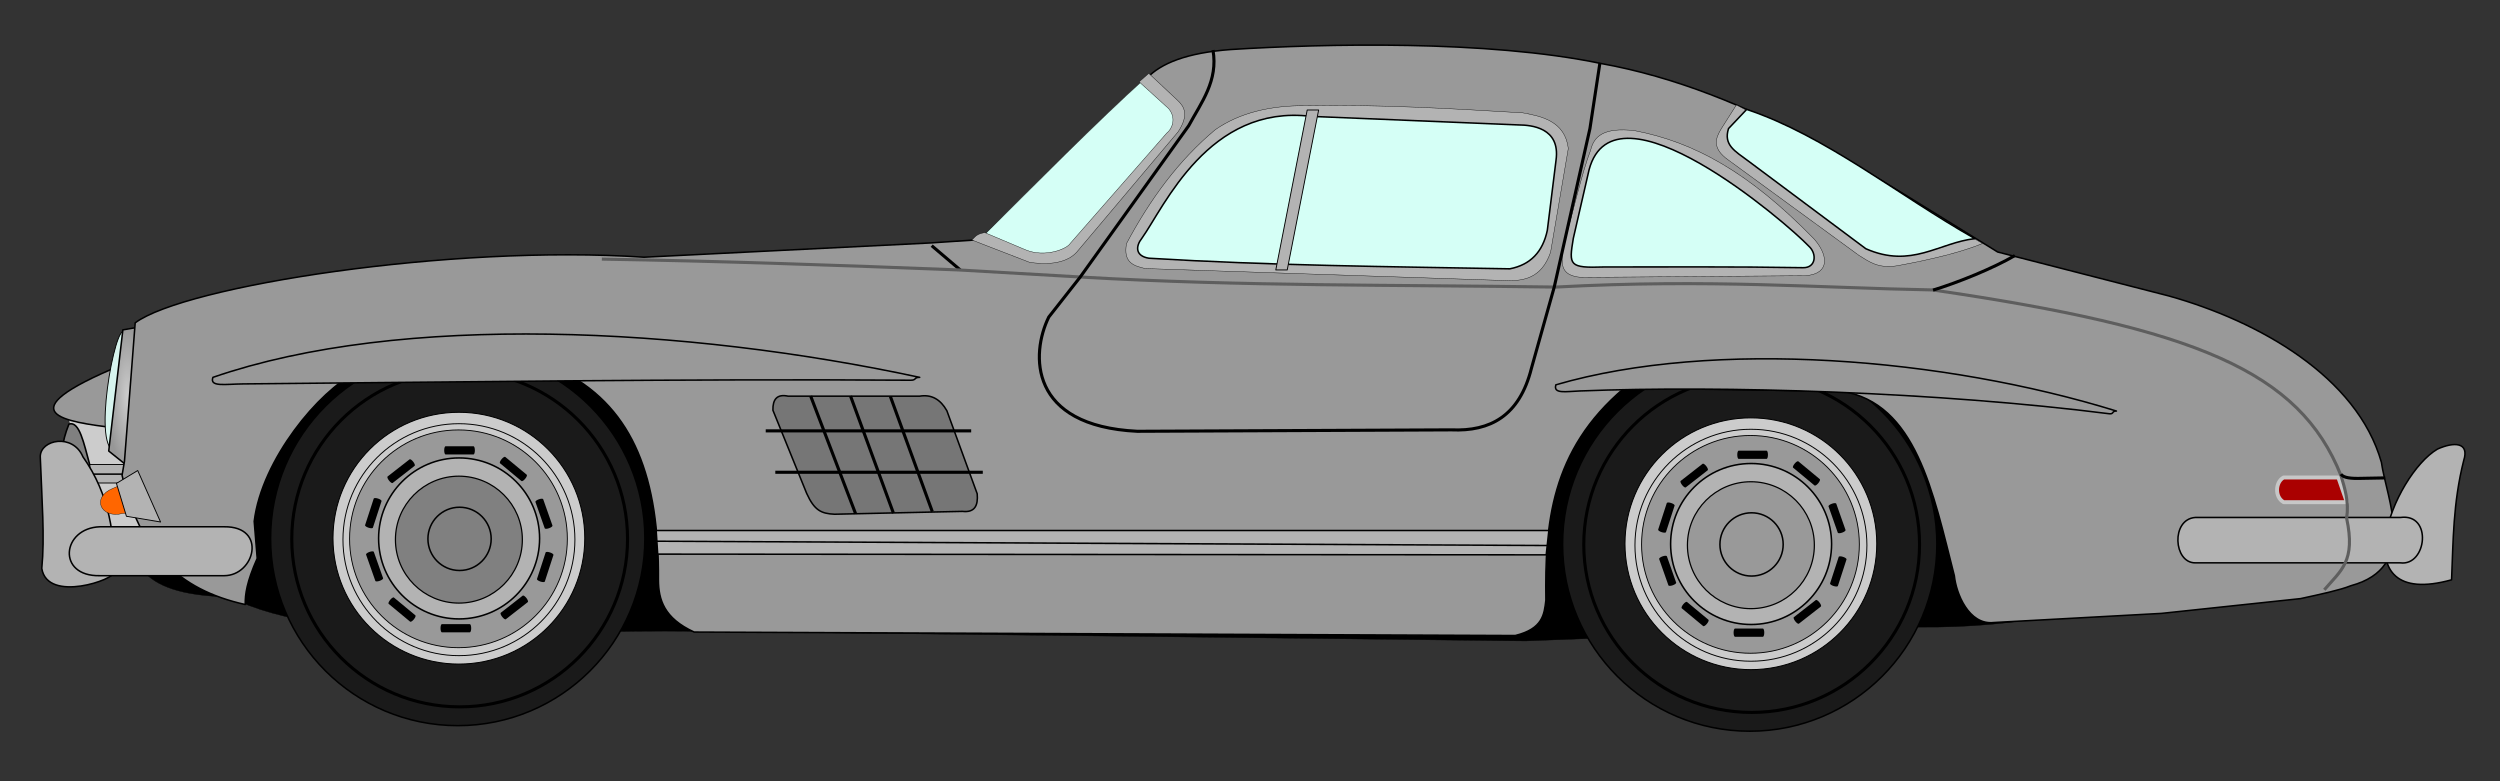 <?xml version="1.0" encoding="UTF-8" standalone="no"?>
<!-- Created with Inkscape (http://www.inkscape.org/) -->

<svg
   xmlns:dc="http://purl.org/dc/elements/1.1/"
   xmlns:cc="http://creativecommons.org/ns#"
   xmlns:rdf="http://www.w3.org/1999/02/22-rdf-syntax-ns#"
   xmlns:svg="http://www.w3.org/2000/svg"
   xmlns="http://www.w3.org/2000/svg"
   xmlns:xlink="http://www.w3.org/1999/xlink"
   xmlns:sodipodi="http://sodipodi.sourceforge.net/DTD/sodipodi-0.dtd"
   xmlns:inkscape="http://www.inkscape.org/namespaces/inkscape"
   id="svg2985"
   version="1.1"
   inkscape:version="0.48.4 r9939"
   width="1280"
   height="400"
   sodipodi:docname="mercedes_benz_300sl.svg">
  <rect width="100%" height="100%" fill="#333333" stroke="none"/>
  <defs
     id="defs2989">
    <linearGradient
       id="linearGradient3848">
      <stop
         style="stop-color:#cccccc;stop-opacity:1;"
         offset="0"
         id="stop3850" />
      <stop
         style="stop-color:#979797;stop-opacity:1;"
         offset="1"
         id="stop3852" />
    </linearGradient>
    <radialGradient
       inkscape:collect="always"
       xlink:href="#linearGradient3848"
       id="radialGradient4121"
       gradientUnits="userSpaceOnUse"
       gradientTransform="matrix(1,0,0,3.672,0,-595.631)"
       cx="92.579"
       cy="222.874"
       fx="92.579"
       fy="222.874"
       r="6.253" />
  </defs>
  <sodipodi:namedview
     pagecolor="#ffffff"
     bordercolor="#666666"
     borderopacity="1"
     objecttolerance="10"
     gridtolerance="10"
     guidetolerance="10"
     inkscape:pageopacity="0"
     inkscape:pageshadow="2"
     inkscape:window-width="1024"
     inkscape:window-height="708"
     id="namedview2987"
     showgrid="false"
     inkscape:zoom="0.38519741"
     inkscape:cx="1153.4823"
     inkscape:cy="132.78353"
     inkscape:window-x="-4"
     inkscape:window-y="-4"
     inkscape:window-maximized="1"
     inkscape:current-layer="svg2985">
    <inkscape:grid
       type="xygrid"
       id="grid3972"
       empspacing="5"
       visible="true"
       enabled="true"
       snapvisiblegridlinesonly="true" />
  </sodipodi:namedview>
  <g
     id="g4061"
     transform="matrix(1.593,0,0,1.593,-82.249,-152.024)">
    <path
       sodipodi:nodetypes="ccccc"
       id="rect2995-9"
       d="m 73.015,227.101 27.259,0 17.848,43.16 -31.153,-2.596 C 80.973,254.143 75.631,240.622 73.015,227.101 z"
       style="fill:#cccccc;fill-opacity:1;stroke:#000000;stroke-width:0.117;stroke-linecap:round;stroke-linejoin:round;stroke-miterlimit:4;stroke-opacity:1"
       inkscape:connector-curvature="0" />
    <path
       sodipodi:nodetypes="ccccc"
       id="rect2995-0"
       d="m 90.538,212.822 16.874,-2.596 1.298,24.338 -20.444,-1.623 C 72.982,230.943 52.539,228.539 90.538,212.822 z"
       style="fill:#999999;fill-opacity:1;stroke:#000000;stroke-width:0.5;stroke-linecap:round;stroke-linejoin:round;stroke-miterlimit:4;stroke-opacity:1;stroke-dasharray:none"
       inkscape:connector-curvature="0" />
    <path
       sodipodi:nodetypes="ccccc"
       id="rect2995-17"
       d="m 91.082,202.002 8.75,0 0,37.537 -8.75,0 c -10.835,7.453 -3.417,-36.329 0,-37.537 z"
       style="fill:#d7f4ee;fill-opacity:1;stroke:#000000;stroke-width:0.296;stroke-linecap:round;stroke-linejoin:round;stroke-miterlimit:4;stroke-opacity:1;stroke-dasharray:none"
       inkscape:connector-curvature="0" />
    <path
       sodipodi:nodetypes="ccccc"
       id="rect2995-4"
       d="m 91.119,201.457 7.464,-1.298 -5.517,45.431 -6.49,-5.192 z"
       style="fill:url(#radialGradient4121);fill-opacity:1;stroke:#000000;stroke-width:0.5;stroke-linecap:round;stroke-linejoin:round;stroke-miterlimit:4;stroke-opacity:1;stroke-dasharray:none"
       inkscape:connector-curvature="0" />
    <path
       sodipodi:nodetypes="ccccccccccc"
       id="rect2995-7"
       d="m 119.048,218.178 161.605,-6.166 289.364,4.803 97.874,1.758 38.614,75.705 c -12.519,1.885 -26.457,3.237 -45.843,2.547 l -118.674,4.617 -267.825,-3.111 c -45.545,-0.695 -117.161,5.449 -148.625,-11.033 -16.139,-0.308 -23.751,-3.662 -27.824,-8.279 z"
       style="fill:#000000;fill-opacity:1;stroke:#000000;stroke-width:0.117;stroke-linecap:round;stroke-linejoin:round;stroke-miterlimit:4;stroke-opacity:1"
       inkscape:connector-curvature="0" />
    <path
       id="rect2995-6"
       d="m 78.443,244.737 17.505,0 0,5.935 -17.505,0 z"
       style="fill:#b3b3b3;fill-opacity:1;stroke:#000000;stroke-width:0.3;stroke-linecap:round;stroke-linejoin:round;stroke-miterlimit:4;stroke-opacity:1;stroke-dasharray:none"
       inkscape:connector-curvature="0" />
    <g
       id="g3983-8"
       transform="translate(415.256,1.789)">
      <path
         sodipodi:type="arc"
         style="fill:#1a1a1a;fill-opacity:1;stroke:#000000;stroke-width:0.542;stroke-linecap:round;stroke-linejoin:round;stroke-miterlimit:4;stroke-opacity:1;stroke-dasharray:none"
         id="path3855-2"
         sodipodi:cx="215.69472"
         sodipodi:cy="236.34637"
         sodipodi:rx="65.167343"
         sodipodi:ry="65.167343"
         d="m 280.862,236.346 c 0,35.991 -29.176,65.167 -65.167,65.167 -35.991,0 -65.167,-29.176 -65.167,-65.167 0,-35.991 29.176,-65.167 65.167,-65.167 35.991,0 65.167,29.176 65.167,65.167 z"
         transform="matrix(0.923,0,0,0.923,-0.335,50.363)" />
      <path
         sodipodi:type="arc"
         style="fill:#1a1a1a;fill-opacity:1;stroke:#000000;stroke-width:1.208;stroke-linecap:round;stroke-linejoin:round;stroke-miterlimit:4;stroke-opacity:1;stroke-dasharray:none"
         id="path3855-1-4"
         sodipodi:cx="215.69472"
         sodipodi:cy="236.34637"
         sodipodi:rx="65.167343"
         sodipodi:ry="65.167343"
         d="m 280.862,236.346 c 0,35.991 -29.176,65.167 -65.167,65.167 -35.991,0 -65.167,-29.176 -65.167,-65.167 0,-35.991 29.176,-65.167 65.167,-65.167 35.991,0 65.167,29.176 65.167,65.167 z"
         transform="matrix(0.828,0,0,0.828,20.774,72.969)" />
      <path
         sodipodi:type="arc"
         style="fill:#cccccc;fill-opacity:1;stroke:#000000;stroke-width:0.542;stroke-linecap:round;stroke-linejoin:round;stroke-miterlimit:4;stroke-opacity:1;stroke-dasharray:none"
         id="path3855-7-5"
         sodipodi:cx="215.69472"
         sodipodi:cy="236.34637"
         sodipodi:rx="65.167343"
         sodipodi:ry="65.167343"
         d="m 280.862,236.346 c 0,35.991 -29.176,65.167 -65.167,65.167 -35.991,0 -65.167,-29.176 -65.167,-65.167 0,-35.991 29.176,-65.167 65.167,-65.167 35.991,0 65.167,29.176 65.167,65.167 z"
         transform="matrix(0.621,0,0,0.621,65.169,121.637)" />
      <path
         sodipodi:type="arc"
         style="fill:#cccccc;fill-opacity:1;stroke:#000000;stroke-width:0.542;stroke-linecap:round;stroke-linejoin:round;stroke-miterlimit:4;stroke-opacity:1;stroke-dasharray:none"
         id="path3855-7-4-5"
         sodipodi:cx="215.69472"
         sodipodi:cy="236.34637"
         sodipodi:rx="65.167343"
         sodipodi:ry="65.167343"
         d="m 280.862,236.346 c 0,35.991 -29.176,65.167 -65.167,65.167 -35.991,0 -65.167,-29.176 -65.167,-65.167 0,-35.991 29.176,-65.167 65.167,-65.167 35.991,0 65.167,29.176 65.167,65.167 z"
         transform="matrix(0.572,0,0,0.572,75.758,133.698)" />
      <path
         sodipodi:type="arc"
         style="fill:#999999;fill-opacity:1;stroke:#000000;stroke-width:0.542;stroke-linecap:round;stroke-linejoin:round;stroke-miterlimit:4;stroke-opacity:1;stroke-dasharray:none"
         id="path3855-7-4-0-1"
         sodipodi:cx="215.69472"
         sodipodi:cy="236.34637"
         sodipodi:rx="65.167343"
         sodipodi:ry="65.167343"
         d="m 280.862,236.346 c 0,35.991 -29.176,65.167 -65.167,65.167 -35.991,0 -65.167,-29.176 -65.167,-65.167 0,-35.991 29.176,-65.167 65.167,-65.167 35.991,0 65.167,29.176 65.167,65.167 z"
         transform="matrix(0.537,0,0,0.537,83.157,141.691)" />
      <path
         sodipodi:type="arc"
         style="fill:#b3b3b3;fill-opacity:1;stroke:#000000;stroke-width:1.273;stroke-linecap:round;stroke-linejoin:round;stroke-miterlimit:4;stroke-opacity:1;stroke-dasharray:none"
         id="path3855-7-4-0-9-7"
         sodipodi:cx="215.69472"
         sodipodi:cy="236.34637"
         sodipodi:rx="65.167343"
         sodipodi:ry="65.167343"
         d="m 280.862,236.346 c 0,35.991 -29.176,65.167 -65.167,65.167 -35.991,0 -65.167,-29.176 -65.167,-65.167 0,-35.991 29.176,-65.167 65.167,-65.167 35.991,0 65.167,29.176 65.167,65.167 z"
         transform="matrix(0.397,0,0,0.397,113.558,174.659)" />
      <path
         sodipodi:type="arc"
         style="fill:#999999;fill-opacity:1;stroke:#000000;stroke-width:1.273;stroke-linecap:round;stroke-linejoin:round;stroke-miterlimit:4;stroke-opacity:1;stroke-dasharray:none"
         id="path3855-7-4-0-9-4-1"
         sodipodi:cx="215.69472"
         sodipodi:cy="236.34637"
         sodipodi:rx="65.167343"
         sodipodi:ry="65.167343"
         d="m 280.862,236.346 c 0,35.991 -29.176,65.167 -65.167,65.167 -35.991,0 -65.167,-29.176 -65.167,-65.167 0,-35.991 29.176,-65.167 65.167,-65.167 35.991,0 65.167,29.176 65.167,65.167 z"
         transform="matrix(0.313,0,0,0.313,131.61,194.898)" />
      <path
         sodipodi:type="arc"
         style="fill:#999999;fill-opacity:1;stroke:#000000;stroke-width:3.199;stroke-linecap:round;stroke-linejoin:round;stroke-miterlimit:4;stroke-opacity:1;stroke-dasharray:none"
         id="path3855-7-4-0-9-4-8-1"
         sodipodi:cx="215.69472"
         sodipodi:cy="236.34637"
         sodipodi:rx="65.167343"
         sodipodi:ry="65.167343"
         d="m 280.862,236.346 c 0,35.991 -29.176,65.167 -65.167,65.167 -35.991,0 -65.167,-29.176 -65.167,-65.167 0,-35.991 29.176,-65.167 65.167,-65.167 35.991,0 65.167,29.176 65.167,65.167 z"
         transform="matrix(0.156,0,0,0.156,165.686,231.755)" />
    </g>
    <path
       sodipodi:nodetypes="cccccccccccccccccccccccccccccc"
       id="rect2995-1"
       d="m 90.863,248.194 0.769,-4.472 3.449,-44.529 C 110.887,187.396 196.352,173.931 258.634,178.1 l 92.011,-4.584 15.946,-1.065 53.67,-51.936 c 4.551,-4.725 12.674,-8.11 26.999,-9.169 29.772,-1.875 82.444,-3.104 118.803,4.467 48.354,8.683 89.715,37.499 127.613,60.609 l 55.024,14.128 c 28.984,8.105 60.495,25.905 68.322,53.441 1.668,12.003 12.161,33.774 -9.834,39.704 -3.368,1.377 -9.782,2.754 -16.129,4.131 l -44.681,4.75 -53.945,2.942 c -8.046,0.915 -12.124,-9.479 -12.659,-15.026 -6.858,-26.814 -12.255,-55.593 -36.279,-59.322 l -69.827,-1 c -23.748,20.035 -25.507,43.919 -25.18,68.168 -0.544,4.569 -0.955,9.175 -9.847,11.358 l -263.907,-1.118 c -9.729,-4.473 -11.447,-10.448 -11.485,-16.738 0.254,-32.44 -7.813,-54.782 -29.796,-66.505 l -67.394,-0.1 c -11.738,5.668 -30.3,27.823 -32.727,47.768 l 0.964,11.899 c -3.357,7.539 -3.913,11.575 -3.842,14.828 -21.818,-4.853 -33.959,-17.456 -39.59,-41.537 z"
       style="fill:#999999;fill-opacity:1;stroke:#000000;stroke-width:0.5;stroke-linecap:round;stroke-linejoin:round;stroke-miterlimit:4;stroke-opacity:1;stroke-dasharray:none"
       inkscape:connector-curvature="0" />
    <path
       sodipodi:nodetypes="cccccc"
       id="rect2995-12"
       d="m 419.716,120.627 8.023,8.599 c 1.358,2.502 2.366,5.18 -1.376,10.232 l -27.019,32.025 c -10.077,10.206 -24.532,3.769 -32.523,0.649 17.307,-17.204 38.184,-38.255 52.895,-51.505 z"
       style="fill:#d5fff6;fill-opacity:1;stroke:#000000;stroke-width:0.05;stroke-linecap:round;stroke-linejoin:round;stroke-miterlimit:4;stroke-opacity:1"
       inkscape:connector-curvature="0" />
    <g
       id="g3983">
      <path
         sodipodi:type="arc"
         style="fill:#1a1a1a;fill-opacity:1;stroke:#000000;stroke-width:0.542;stroke-linecap:round;stroke-linejoin:round;stroke-miterlimit:4;stroke-opacity:1;stroke-dasharray:none"
         id="path3855"
         sodipodi:cx="215.69472"
         sodipodi:cy="236.34637"
         sodipodi:rx="65.167343"
         sodipodi:ry="65.167343"
         d="m 280.862,236.346 c 0,35.991 -29.176,65.167 -65.167,65.167 -35.991,0 -65.167,-29.176 -65.167,-65.167 0,-35.991 29.176,-65.167 65.167,-65.167 35.991,0 65.167,29.176 65.167,65.167 z"
         transform="matrix(0.923,0,0,0.923,-0.335,50.363)" />
      <path
         sodipodi:type="arc"
         style="fill:#1a1a1a;fill-opacity:1;stroke:#000000;stroke-width:1.208;stroke-linecap:round;stroke-linejoin:round;stroke-miterlimit:4;stroke-opacity:1;stroke-dasharray:none"
         id="path3855-1"
         sodipodi:cx="215.69472"
         sodipodi:cy="236.34637"
         sodipodi:rx="65.167343"
         sodipodi:ry="65.167343"
         d="m 280.862,236.346 c 0,35.991 -29.176,65.167 -65.167,65.167 -35.991,0 -65.167,-29.176 -65.167,-65.167 0,-35.991 29.176,-65.167 65.167,-65.167 35.991,0 65.167,29.176 65.167,65.167 z"
         transform="matrix(0.828,0,0,0.828,20.774,72.969)" />
      <path
         sodipodi:type="arc"
         style="fill:#cccccc;fill-opacity:1;stroke:#000000;stroke-width:0.542;stroke-linecap:round;stroke-linejoin:round;stroke-miterlimit:4;stroke-opacity:1;stroke-dasharray:none"
         id="path3855-7"
         sodipodi:cx="215.69472"
         sodipodi:cy="236.34637"
         sodipodi:rx="65.167343"
         sodipodi:ry="65.167343"
         d="m 280.862,236.346 c 0,35.991 -29.176,65.167 -65.167,65.167 -35.991,0 -65.167,-29.176 -65.167,-65.167 0,-35.991 29.176,-65.167 65.167,-65.167 35.991,0 65.167,29.176 65.167,65.167 z"
         transform="matrix(0.621,0,0,0.621,65.169,121.637)" />
      <path
         sodipodi:type="arc"
         style="fill:#cccccc;fill-opacity:1;stroke:#000000;stroke-width:0.542;stroke-linecap:round;stroke-linejoin:round;stroke-miterlimit:4;stroke-opacity:1;stroke-dasharray:none"
         id="path3855-7-4"
         sodipodi:cx="215.69472"
         sodipodi:cy="236.34637"
         sodipodi:rx="65.167343"
         sodipodi:ry="65.167343"
         d="m 280.862,236.346 c 0,35.991 -29.176,65.167 -65.167,65.167 -35.991,0 -65.167,-29.176 -65.167,-65.167 0,-35.991 29.176,-65.167 65.167,-65.167 35.991,0 65.167,29.176 65.167,65.167 z"
         transform="matrix(0.572,0,0,0.572,75.758,133.698)" />
      <path
         sodipodi:type="arc"
         style="fill:#999999;fill-opacity:1;stroke:#000000;stroke-width:0.542;stroke-linecap:round;stroke-linejoin:round;stroke-miterlimit:4;stroke-opacity:1;stroke-dasharray:none"
         id="path3855-7-4-0"
         sodipodi:cx="215.69472"
         sodipodi:cy="236.34637"
         sodipodi:rx="65.167343"
         sodipodi:ry="65.167343"
         d="m 280.862,236.346 c 0,35.991 -29.176,65.167 -65.167,65.167 -35.991,0 -65.167,-29.176 -65.167,-65.167 0,-35.991 29.176,-65.167 65.167,-65.167 35.991,0 65.167,29.176 65.167,65.167 z"
         transform="matrix(0.537,0,0,0.537,83.157,141.691)" />
      <path
         transform="matrix(0.397,0,0,0.397,113.558,174.659)"
         style="fill:#b3b3b3;fill-opacity:1;stroke:#000000;stroke-width:1.273;stroke-linecap:round;stroke-linejoin:round;stroke-miterlimit:4;stroke-opacity:1"
         d="m 280.862,236.346 c 0,35.991 -29.176,65.167 -65.167,65.167 -35.991,0 -65.167,-29.176 -65.167,-65.167 0,-35.991 29.176,-65.167 65.167,-65.167 35.991,0 65.167,29.176 65.167,65.167 z"
         id="path3855-7-4-0-9" />
      <path
         sodipodi:type="arc"
         style="fill:#808080;fill-opacity:1;stroke:#000000;stroke-width:1.273;stroke-linecap:round;stroke-linejoin:round;stroke-miterlimit:4;stroke-opacity:1;stroke-dasharray:none"
         id="path3855-7-4-0-9-4"
         sodipodi:cx="215.69472"
         sodipodi:cy="236.34637"
         sodipodi:rx="65.167343"
         sodipodi:ry="65.167343"
         d="m 280.862,236.346 c 0,35.991 -29.176,65.167 -65.167,65.167 -35.991,0 -65.167,-29.176 -65.167,-65.167 0,-35.991 29.176,-65.167 65.167,-65.167 35.991,0 65.167,29.176 65.167,65.167 z"
         transform="matrix(0.313,0,0,0.313,131.61,194.898)" />
      <path
         sodipodi:type="arc"
         style="fill:#808080;fill-opacity:1;stroke:#000000;stroke-width:3.199;stroke-linecap:round;stroke-linejoin:round;stroke-miterlimit:4;stroke-opacity:1;stroke-dasharray:none"
         id="path3855-7-4-0-9-4-8"
         sodipodi:cx="215.69472"
         sodipodi:cy="236.34637"
         sodipodi:rx="65.167343"
         sodipodi:ry="65.167343"
         d="m 280.862,236.346 c 0,35.991 -29.176,65.167 -65.167,65.167 -35.991,0 -65.167,-29.176 -65.167,-65.167 0,-35.991 29.176,-65.167 65.167,-65.167 35.991,0 65.167,29.176 65.167,65.167 z"
         transform="matrix(0.156,0,0,0.156,165.686,231.755)" />
    </g>
    <path
       sodipodi:nodetypes="ccssc"
       id="rect2995-48"
       d="m 120.068,216.717 c 60.439,-20.894 152.12,-16.122 227.156,0 -1.939,-0.018 -0.964,0.939 -2.916,0.925 -70.524,-0.512 -152.09,0.647 -214.504,1.183 -5.816,0.05 -10.903,1.078 -9.737,-2.107 z"
       style="fill:#999999;fill-opacity:1;stroke:#000000;stroke-width:0.5;stroke-linecap:round;stroke-linejoin:round;stroke-miterlimit:4;stroke-opacity:1;stroke-dasharray:none"
       inkscape:connector-curvature="0" />
    <path
       sodipodi:nodetypes="ccssc"
       id="rect2995-48-8"
       d="m 551.706,219.106 c 50.854,-14.789 124.863,-8.677 180.155,8.437 -1.538,-0.017 -0.777,1.065 -2.312,0.87 -54.958,-6.972 -123.866,-9.127 -170.121,-7.325 -4.609,0.18 -8.647,1.014 -7.722,-1.983 z"
       style="fill:#999999;fill-opacity:1;stroke:#000000;stroke-width:0.501;stroke-linecap:round;stroke-linejoin:round;stroke-miterlimit:4;stroke-opacity:1;stroke-dasharray:none"
       inkscape:connector-curvature="0" />
    <path
       sodipodi:nodetypes="cccc"
       id="rect2995-5"
       d="m 73.774,231.755 c 3.402,-1.197 4.848,6.406 6.594,12.656 0.588,5.196 -2.56,10.324 -6.594,11.46 -0.146,-7.915 -4.901,-11.931 0,-24.116 z"
       style="fill:#808080;fill-opacity:1;stroke:#000000;stroke-width:0.52;stroke-linecap:round;stroke-linejoin:round;stroke-miterlimit:4;stroke-opacity:1;stroke-dasharray:none"
       inkscape:connector-curvature="0" />
    <path
       sodipodi:nodetypes="ccccc"
       id="rect2995-45"
       d="m 64.572,242.206 c 0.021,-5.532 10.492,-7.582 13.716,0.051 8.571,12.095 10.468,25.959 9.758,37.173 1.092,2.027 -21.174,10.002 -22.987,-1.298 0.993,-9.793 0.036,-22.143 -0.487,-35.925 z"
       style="fill:#b3b3b3;fill-opacity:1;stroke:#000000;stroke-width:0.5;stroke-linecap:round;stroke-linejoin:round;stroke-miterlimit:4;stroke-opacity:1;stroke-dasharray:none"
       inkscape:connector-curvature="0" />
    <path
       sodipodi:nodetypes="ccccc"
       id="rect2995-2"
       d="m 83.731,264.743 39.972,0 c 13.871,-0.143 9.833,15.672 0,15.718 l -39.972,0 c -13.967,0.305 -12.204,-15.303 0,-15.718 z"
       style="fill:#b3b3b3;fill-opacity:1;stroke:#000000;stroke-width:0.5;stroke-linecap:round;stroke-linejoin:round;stroke-miterlimit:4;stroke-opacity:1;stroke-dasharray:none"
       inkscape:connector-curvature="0" />
    <path
       sodipodi:nodetypes="ccccccccccccc"
       id="rect2995-11"
       d="m 420.857,119.013 9.133,8.557 c 2.338,2.128 3.855,4.804 0.301,10.211 l -32.646,38.755 c -3.799,4.103 -10.716,3.876 -15.112,3.205 l -18.548,-7.175 c 1.029,-0.872 1.323,-1.907 4.156,-2.378 l 13.149,5.547 c 6.231,2.583 13.367,-0.313 14.357,-2.114 l 30.969,-35.403 c 1.517,-1.126 3.335,-4.599 0.622,-7.872 l -9.486,-8.613 z"
       style="fill:#b3b3b3;fill-opacity:1;stroke:#000000;stroke-width:0.117;stroke-linecap:round;stroke-linejoin:round;stroke-miterlimit:4;stroke-opacity:1"
       inkscape:connector-curvature="0" />
    <path
       sodipodi:nodetypes="ccccccccc"
       id="rect2995-52"
       d="m 471.339,129.406 c 23.237,-0.423 46.474,0.902 69.711,2.295 5.693,1.043 13.581,2.514 14.641,11.447 l -5.692,33.321 c -2.949,8.66 -9.028,9.497 -15.602,9.094 l -114.687,-3.817 c -3.623,-0.861 -7.163,-1.815 -6,-8.06 7.543,-14.149 16.692,-26.693 28.513,-36.565 7.804,-5.424 17.642,-7.796 29.116,-7.715 z"
       style="fill:#b3b3b3;fill-opacity:1;stroke:#000000;stroke-width:0.117;stroke-linecap:round;stroke-linejoin:round;stroke-miterlimit:4;stroke-opacity:1"
       inkscape:connector-curvature="0" />
    <path
       sodipodi:nodetypes="ccccccc"
       id="rect2995-76"
       d="m 562.894,143.632 c 1.031,-4.283 4.042,-7.378 14.182,-6.195 19.05,3.678 36.632,13.278 57.517,34.697 4.384,4.848 5.668,11.3 -2.675,11.906 l -71.967,0.55 c -7.423,-0.57 -6.09,-4.892 -6.234,-8.582 3.464,-12.189 6.305,-24.908 9.178,-32.377 z"
       style="fill:#b3b3b3;fill-opacity:1;stroke:#000000;stroke-width:0.117;stroke-linecap:round;stroke-linejoin:round;stroke-miterlimit:4;stroke-opacity:1"
       inkscape:connector-curvature="0" />
    <path
       sodipodi:nodetypes="ccccccc"
       id="rect2995-14"
       d="m 609.704,129.176 c 21.88,11.244 51.531,28.705 79.119,44.516 -6.369,2.624 -15.628,5.003 -27.465,7.165 -6.177,0.977 -9.022,-1.378 -12.255,-3.344 l -41.969,-30.645 c -5.299,-3.745 -4.189,-6.955 -2.249,-10.096 z"
       style="fill:#b3b3b3;fill-opacity:1;stroke:#000000;stroke-width:0.117;stroke-linecap:round;stroke-linejoin:round;stroke-miterlimit:4;stroke-opacity:1"
       inkscape:connector-curvature="0" />
    <path
       sodipodi:nodetypes="ccccc"
       id="rect2995-23"
       d="m 262.528,265.936 286.917,0 -0.851,7.824 -285.58,-0.229 z"
       style="fill:#b3b3b3;fill-opacity:1;stroke:#000000;stroke-width:0.5;stroke-linecap:round;stroke-linejoin:round;stroke-miterlimit:4;stroke-opacity:1;stroke-dasharray:none"
       inkscape:connector-curvature="0" />
    <path
       sodipodi:nodetypes="ccccc"
       id="rect2995-16"
       d="m 87.907,252.398 6.839,-2.983 2.754,10.578 -6.38,0.459 c -7.189,1.846 -10.254,-5.201 -3.212,-8.054 z"
       style="fill:#ff6600;fill-opacity:1;stroke:#000000;stroke-width:0.117;stroke-linecap:round;stroke-linejoin:round;stroke-miterlimit:4;stroke-opacity:1"
       inkscape:connector-curvature="0" />
    <path
       sodipodi:nodetypes="ccccc"
       id="rect2995-22"
       d="m 89.054,250.791 6.839,-4.13 7.343,16.544 -10.969,-1.836 z"
       style="fill:#b3b3b3;fill-opacity:1;stroke:#000000;stroke-width:0.3;stroke-linecap:round;stroke-linejoin:round;stroke-miterlimit:4;stroke-opacity:1;stroke-dasharray:none"
       inkscape:connector-curvature="0" />
    <path
       sodipodi:nodetypes="cccc"
       id="rect2995-57"
       d="m 835.037,239.777 c 5.284,-2.393 10.36,-2.282 8.445,3.671 -3.447,13.64 -3.368,25.869 -3.901,38.343 -36.107,9.992 -18.752,-33.629 -4.544,-42.014 z"
       style="fill:#b3b3b3;fill-opacity:1;stroke:#000000;stroke-width:0.5;stroke-linecap:round;stroke-linejoin:round;stroke-miterlimit:4;stroke-opacity:1;stroke-dasharray:none"
       inkscape:connector-curvature="0" />
    <path
       sodipodi:nodetypes="ccccc"
       id="rect2995-8"
       d="m 757.193,261.753 65.922,0 c 10.416,-1.435 8.484,15.69 0,14.583 l -65.922,0 c -7.006,0.053 -7.844,-14.004 0,-14.583 z"
       style="fill:#b3b3b3;fill-opacity:1;stroke:#000000;stroke-width:0.5;stroke-linecap:round;stroke-linejoin:round;stroke-miterlimit:4;stroke-opacity:1;stroke-dasharray:none"
       inkscape:connector-curvature="0" />
    <path
       sodipodi:nodetypes="ccccc"
       id="rect2995-18"
       d="m 785.615,248.901 17.569,0 2.754,7.933 -20.323,0 c -3.023,-1.695 -2.623,-6.605 0,-7.933 z"
       style="fill:#aa0000;fill-opacity:1;stroke:#c7c7c7;stroke-width:1.256;stroke-linecap:round;stroke-linejoin:round;stroke-miterlimit:4;stroke-opacity:1;stroke-dasharray:none"
       inkscape:connector-curvature="0" />
    <path
       sodipodi:nodetypes="ccccccccc"
       id="rect2995-92"
       d="m 304.949,222.767 42.235,0 c 3.877,-0.654 6.739,1.062 8.781,4.69 l 9.746,26.689 c 0.342,3.811 -0.827,6.11 -4.76,5.646 l -41.088,0.918 c -4.257,-0.199 -6.458,-1.182 -8.959,-6.689 L 300.051,227.282 c -0.079,-3.502 1.309,-5.292 4.898,-4.515 z"
       style="fill:#767676;fill-opacity:1;stroke:#000000;stroke-width:0.5;stroke-linecap:round;stroke-linejoin:round;stroke-miterlimit:4;stroke-opacity:1;stroke-dasharray:none"
       inkscape:connector-curvature="0" />
    <path
       sodipodi:nodetypes="cc"
       inkscape:connector-curvature="0"
       id="path3992"
       d="m 312.178,222.72 14.441,37.805"
       style="fill:none;stroke:#000000;stroke-width:1px;stroke-linecap:butt;stroke-linejoin:miter;stroke-opacity:1" />
    <path
       sodipodi:nodetypes="cc"
       inkscape:connector-curvature="0"
       id="path3994"
       d="m 324.996,222.72 13.792,37.643"
       style="fill:none;stroke:#000000;stroke-width:1px;stroke-linecap:butt;stroke-linejoin:miter;stroke-opacity:1" />
    <path
       inkscape:connector-curvature="0"
       id="path3996"
       d="m 337.814,222.882 13.467,36.994"
       style="fill:none;stroke:#000000;stroke-width:1px;stroke-linecap:butt;stroke-linejoin:miter;stroke-opacity:1" />
    <path
       inkscape:connector-curvature="0"
       id="path3998"
       d="m 297.737,233.916 66.038,0"
       style="fill:none;stroke:#000000;stroke-width:1px;stroke-linecap:butt;stroke-linejoin:miter;stroke-opacity:1" />
    <path
       inkscape:connector-curvature="0"
       id="path4000"
       d="m 300.82,247.22 66.687,0"
       style="fill:none;stroke:#000000;stroke-width:1px;stroke-linecap:butt;stroke-linejoin:miter;stroke-opacity:1" />
    <path
       sodipodi:nodetypes="cc"
       inkscape:connector-curvature="0"
       id="path4002"
       d="m 262.718,269.389 286.346,1.377"
       style="fill:none;stroke:#000000;stroke-width:0.5;stroke-linecap:butt;stroke-linejoin:miter;stroke-miterlimit:4;stroke-opacity:1;stroke-dasharray:none" />
    <path
       inkscape:connector-curvature="0"
       id="path4004"
       d="m 351.078,174.391 9.178,7.802"
       style="fill:none;stroke:#000000;stroke-width:1px;stroke-linecap:butt;stroke-linejoin:miter;stroke-opacity:1" />
    <path
       inkscape:connector-curvature="0"
       id="path4006"
       d="m 81.766,247.819 9.325,0"
       style="fill:none;stroke:#000000;stroke-width:0.492;stroke-linecap:butt;stroke-linejoin:miter;stroke-miterlimit:4;stroke-opacity:1;stroke-dasharray:none" />
    <path
       sodipodi:nodetypes="cccccccc"
       inkscape:connector-curvature="0"
       id="path4010"
       d="m 245.066,178.712 c 38.236,0.635 76.482,1.99 114.731,3.481 l 39.468,2.295 c 50.788,2.969 101.575,2.459 152.363,3.212 49.777,-2.676 84.169,0.268 121.156,0.918 84.57,12.348 117.926,26.112 131.253,59.66 1.273,4.296 2.639,8.554 1.811,13.691 2.99,13.915 -1.802,16.746 -7.17,23.034"
       style="fill:none;stroke:#5e5e5e;stroke-width:1px;stroke-linecap:butt;stroke-linejoin:miter;stroke-opacity:1" />
    <path
       sodipodi:nodetypes="cccccccccc"
       inkscape:connector-curvature="0"
       id="path4008"
       d="m 441.486,111.519 c 1.728,9.839 -3.72,16.808 -7.802,24.323 l -34.878,48.646 -10.096,12.85 c -5.831,11.863 -6.485,35.012 28.453,36.714 l 100.963,-0.459 c 12.401,0.543 21.846,-4.403 25.7,-19.734 l 7.343,-26.159 11.473,-50.941 3.212,-21.111"
       style="fill:none;stroke:#000000;stroke-width:1px;stroke-linecap:butt;stroke-linejoin:miter;stroke-opacity:1" />
    <path
       sodipodi:nodetypes="cc"
       inkscape:connector-curvature="0"
       id="path4012"
       d="m 672.918,188.674 c 8.007,-2.427 19.422,-7.067 26.293,-11.098"
       style="fill:none;stroke:#000000;stroke-width:1px;stroke-linecap:butt;stroke-linejoin:miter;stroke-opacity:1" />
    <path
       sodipodi:nodetypes="ccc"
       inkscape:connector-curvature="0"
       id="path4014"
       d="m 804.037,247.819 c 0.515,0.834 1.951,1.405 5.484,1.377 l 8.743,-0.162"
       style="fill:none;stroke:#000000;stroke-width:1px;stroke-linecap:butt;stroke-linejoin:miter;stroke-opacity:1" />
    <path
       sodipodi:nodetypes="cccccc"
       id="rect2995-79"
       d="m 613.028,130.592 c 25.309,8.453 48.806,27.646 73.339,41.537 -11.595,1.299 -20.344,9.715 -35.047,3.245 l -37.702,-28.136 c -4.469,-3.305 -8.091,-5.248 -6.431,-10.481 z"
       style="fill:#d5fff6;fill-opacity:1;stroke:#000000;stroke-width:0.5;stroke-linecap:round;stroke-linejoin:round;stroke-miterlimit:4;stroke-opacity:1;stroke-dasharray:none"
       inkscape:connector-curvature="0" />
    <path
       sodipodi:nodetypes="cccccc"
       id="rect2995-54"
       d="m 557.304,172.042 5.07,-22.067 c 8.188,-30.422 63.39,16.979 70.592,24.553 2.7,2.392 2.384,7.036 -1.835,6.941 -22.329,-0.392 -42.704,-0.2 -63.767,-0.233 -11.567,0.4 -11.492,-0.475 -10.06,-9.194 z"
       style="fill:#d5fff6;fill-opacity:1;stroke:#000000;stroke-width:0.5;stroke-linecap:round;stroke-linejoin:round;stroke-miterlimit:4;stroke-opacity:1;stroke-dasharray:none"
       inkscape:connector-curvature="0" />
    <path
       sodipodi:nodetypes="cccccccc"
       id="rect2995-3"
       d="m 472.972,132.831 66.849,2.758 c 3.919,0.045 13.374,0.821 11.933,11.298 l -2.803,22.566 c -1.454,6.902 -5.404,11.101 -12.051,12.378 -38.671,-0.701 -77.341,-1.057 -116.012,-3.407 -4.362,-0.704 -4.33,-3.813 -2.222,-6.456 7.148,-10.045 21.439,-43.128 54.305,-39.137 z"
       style="fill:#d5fff6;fill-opacity:1;stroke:#000000;stroke-width:0.5;stroke-linecap:round;stroke-linejoin:round;stroke-miterlimit:4;stroke-opacity:1;stroke-dasharray:none"
       inkscape:connector-curvature="0" />
    <path
       sodipodi:nodetypes="ccccc"
       inkscape:connector-curvature="0"
       id="rect4058"
       d="m 471.775,130.794 3.671,0 -10.096,51.4 -3.671,0 z"
       style="fill:#b3b3b3;fill-opacity:1;stroke:#000000;stroke-width:0.3;stroke-linecap:round;stroke-linejoin:round;stroke-miterlimit:4;stroke-opacity:1;stroke-dasharray:none" />
  </g>
  <g
     id="g4395">
    <path
       sodipodi:nodetypes="sssss"
       inkscape:connector-curvature="0"
       id="rect4123"
       d="m 228.178,228.478 14.208,0 c 0.997,0 0.997,4.212 0,4.212 l -14.208,0 c -0.997,0 -0.997,-4.212 0,-4.212 z"
       style="fill:#000000;fill-opacity:1;stroke:none" />
    <path
       sodipodi:nodetypes="sssss"
       inkscape:connector-curvature="0"
       id="rect4123-1-6-5"
       d="m 212.268,238.523 -11.202,8.74 c -0.786,0.613 -3.377,-2.708 -2.591,-3.321 l 11.202,-8.74 c 0.786,-0.613 3.377,2.708 2.591,3.321 z"
       style="fill:#000000;fill-opacity:1;stroke:none" />
    <path
       sodipodi:nodetypes="sssss"
       inkscape:connector-curvature="0"
       id="rect4123-1-6-5-7-1-2"
       d="m 266.973,246.281 -10.936,-9.071 c -0.767,-0.636 1.922,-3.879 2.689,-3.242 l 10.936,9.071 c 0.767,0.636 -1.922,3.879 -2.689,3.242 z"
       style="fill:#000000;fill-opacity:1;stroke:none" />
    <path
       sodipodi:nodetypes="sssss"
       inkscape:connector-curvature="0"
       id="rect4123-9"
       d="m 240.506,323.76 -14.208,0 c -0.997,0 -0.997,-4.212 0,-4.212 l 14.208,0 c 0.997,0 0.997,4.212 0,4.212 z"
       style="fill:#000000;fill-opacity:1;stroke:none" />
    <path
       sodipodi:nodetypes="sssss"
       inkscape:connector-curvature="0"
       id="rect4123-1-6-5-5"
       d="m 256.415,313.715 11.202,-8.74 c 0.786,-0.613 3.377,2.708 2.591,3.321 l -11.202,8.74 c -0.786,0.613 -3.377,-2.708 -2.591,-3.321 z"
       style="fill:#000000;fill-opacity:1;stroke:none" />
    <path
       sodipodi:nodetypes="sssss"
       inkscape:connector-curvature="0"
       id="rect4123-1-6-5-7-1-2-4"
       d="m 201.71,305.957 10.936,9.071 c 0.767,0.636 -1.922,3.879 -2.689,3.242 l -10.936,-9.071 c -0.767,-0.636 1.922,-3.879 2.689,-3.242 z"
       style="fill:#000000;fill-opacity:1;stroke:none" />
    <path
       sodipodi:nodetypes="sssss"
       inkscape:connector-curvature="0"
       id="rect4123-1-6-5-7-1-2-4-3"
       d="m 191.41,282.591 4.723,13.4 c 0.331,0.94 -3.642,2.34 -3.973,1.4 l -4.723,-13.4 c -0.331,-0.94 3.642,-2.34 3.973,-1.4 z"
       style="fill:#000000;fill-opacity:1;stroke:none" />
    <path
       sodipodi:nodetypes="sssss"
       inkscape:connector-curvature="0"
       id="rect4123-1-6-5-7-1-2-4-3-1"
       d="m 195.336,256.629 -4.395,13.511 c -0.308,0.948 -4.314,-0.355 -4.006,-1.303 l 4.395,-13.511 c 0.308,-0.948 4.314,0.355 4.006,1.303 z"
       style="fill:#000000;fill-opacity:1;stroke:none" />
    <path
       sodipodi:nodetypes="sssss"
       inkscape:connector-curvature="0"
       id="rect4123-1-6-5-7-1-2-4-3-2"
       d="m 278.879,270.445 -4.723,-13.4 c -0.331,-0.94 3.642,-2.34 3.973,-1.4 l 4.723,13.4 c 0.331,0.94 -3.642,2.34 -3.973,1.4 z"
       style="fill:#000000;fill-opacity:1;stroke:none" />
    <path
       sodipodi:nodetypes="sssss"
       inkscape:connector-curvature="0"
       id="rect4123-1-6-5-7-1-2-4-3-1-3"
       d="m 274.953,296.407 4.395,-13.511 c 0.308,-0.948 4.314,0.355 4.006,1.303 l -4.395,13.511 c -0.308,0.948 -4.314,-0.355 -4.006,-1.303 z"
       style="fill:#000000;fill-opacity:1;stroke:none" />
  </g>
  <g
     transform="translate(662.054,2.266)"
     id="g4395-3">
    <path
       sodipodi:nodetypes="sssss"
       inkscape:connector-curvature="0"
       id="rect4123-4"
       d="m 228.178,228.478 14.208,0 c 0.997,0 0.997,4.212 0,4.212 l -14.208,0 c -0.997,0 -0.997,-4.212 0,-4.212 z"
       style="fill:#000000;fill-opacity:1;stroke:none" />
    <path
       sodipodi:nodetypes="sssss"
       inkscape:connector-curvature="0"
       id="rect4123-1-6-5-1"
       d="m 212.268,238.523 -11.202,8.74 c -0.786,0.613 -3.377,-2.708 -2.591,-3.321 l 11.202,-8.74 c 0.786,-0.613 3.377,2.708 2.591,3.321 z"
       style="fill:#000000;fill-opacity:1;stroke:none" />
    <path
       sodipodi:nodetypes="sssss"
       inkscape:connector-curvature="0"
       id="rect4123-1-6-5-7-1-2-1"
       d="m 266.973,246.281 -10.936,-9.071 c -0.767,-0.636 1.922,-3.879 2.689,-3.242 l 10.936,9.071 c 0.767,0.636 -1.922,3.879 -2.689,3.242 z"
       style="fill:#000000;fill-opacity:1;stroke:none" />
    <path
       sodipodi:nodetypes="sssss"
       inkscape:connector-curvature="0"
       id="rect4123-9-3"
       d="m 240.506,323.76 -14.208,0 c -0.997,0 -0.997,-4.212 0,-4.212 l 14.208,0 c 0.997,0 0.997,4.212 0,4.212 z"
       style="fill:#000000;fill-opacity:1;stroke:none" />
    <path
       sodipodi:nodetypes="sssss"
       inkscape:connector-curvature="0"
       id="rect4123-1-6-5-5-8"
       d="m 256.415,313.715 11.202,-8.74 c 0.786,-0.613 3.377,2.708 2.591,3.321 l -11.202,8.74 c -0.786,0.613 -3.377,-2.708 -2.591,-3.321 z"
       style="fill:#000000;fill-opacity:1;stroke:none" />
    <path
       sodipodi:nodetypes="sssss"
       inkscape:connector-curvature="0"
       id="rect4123-1-6-5-7-1-2-4-7"
       d="m 201.71,305.957 10.936,9.071 c 0.767,0.636 -1.922,3.879 -2.689,3.242 l -10.936,-9.071 c -0.767,-0.636 1.922,-3.879 2.689,-3.242 z"
       style="fill:#000000;fill-opacity:1;stroke:none" />
    <path
       sodipodi:nodetypes="sssss"
       inkscape:connector-curvature="0"
       id="rect4123-1-6-5-7-1-2-4-3-4"
       d="m 191.41,282.591 4.723,13.4 c 0.331,0.94 -3.642,2.34 -3.973,1.4 l -4.723,-13.4 c -0.331,-0.94 3.642,-2.34 3.973,-1.4 z"
       style="fill:#000000;fill-opacity:1;stroke:none" />
    <path
       sodipodi:nodetypes="sssss"
       inkscape:connector-curvature="0"
       id="rect4123-1-6-5-7-1-2-4-3-1-2"
       d="m 195.336,256.629 -4.395,13.511 c -0.308,0.948 -4.314,-0.355 -4.006,-1.303 l 4.395,-13.511 c 0.308,-0.948 4.314,0.355 4.006,1.303 z"
       style="fill:#000000;fill-opacity:1;stroke:none" />
    <path
       sodipodi:nodetypes="sssss"
       inkscape:connector-curvature="0"
       id="rect4123-1-6-5-7-1-2-4-3-2-7"
       d="m 278.879,270.445 -4.723,-13.4 c -0.331,-0.94 3.642,-2.34 3.973,-1.4 l 4.723,13.4 c 0.331,0.94 -3.642,2.34 -3.973,1.4 z"
       style="fill:#000000;fill-opacity:1;stroke:none" />
    <path
       sodipodi:nodetypes="sssss"
       inkscape:connector-curvature="0"
       id="rect4123-1-6-5-7-1-2-4-3-1-3-7"
       d="m 274.953,296.407 4.395,-13.511 c 0.308,-0.948 4.314,0.355 4.006,1.303 l -4.395,13.511 c -0.308,0.948 -4.314,-0.355 -4.006,-1.303 z"
       style="fill:#000000;fill-opacity:1;stroke:none" />
  </g>
</svg>
